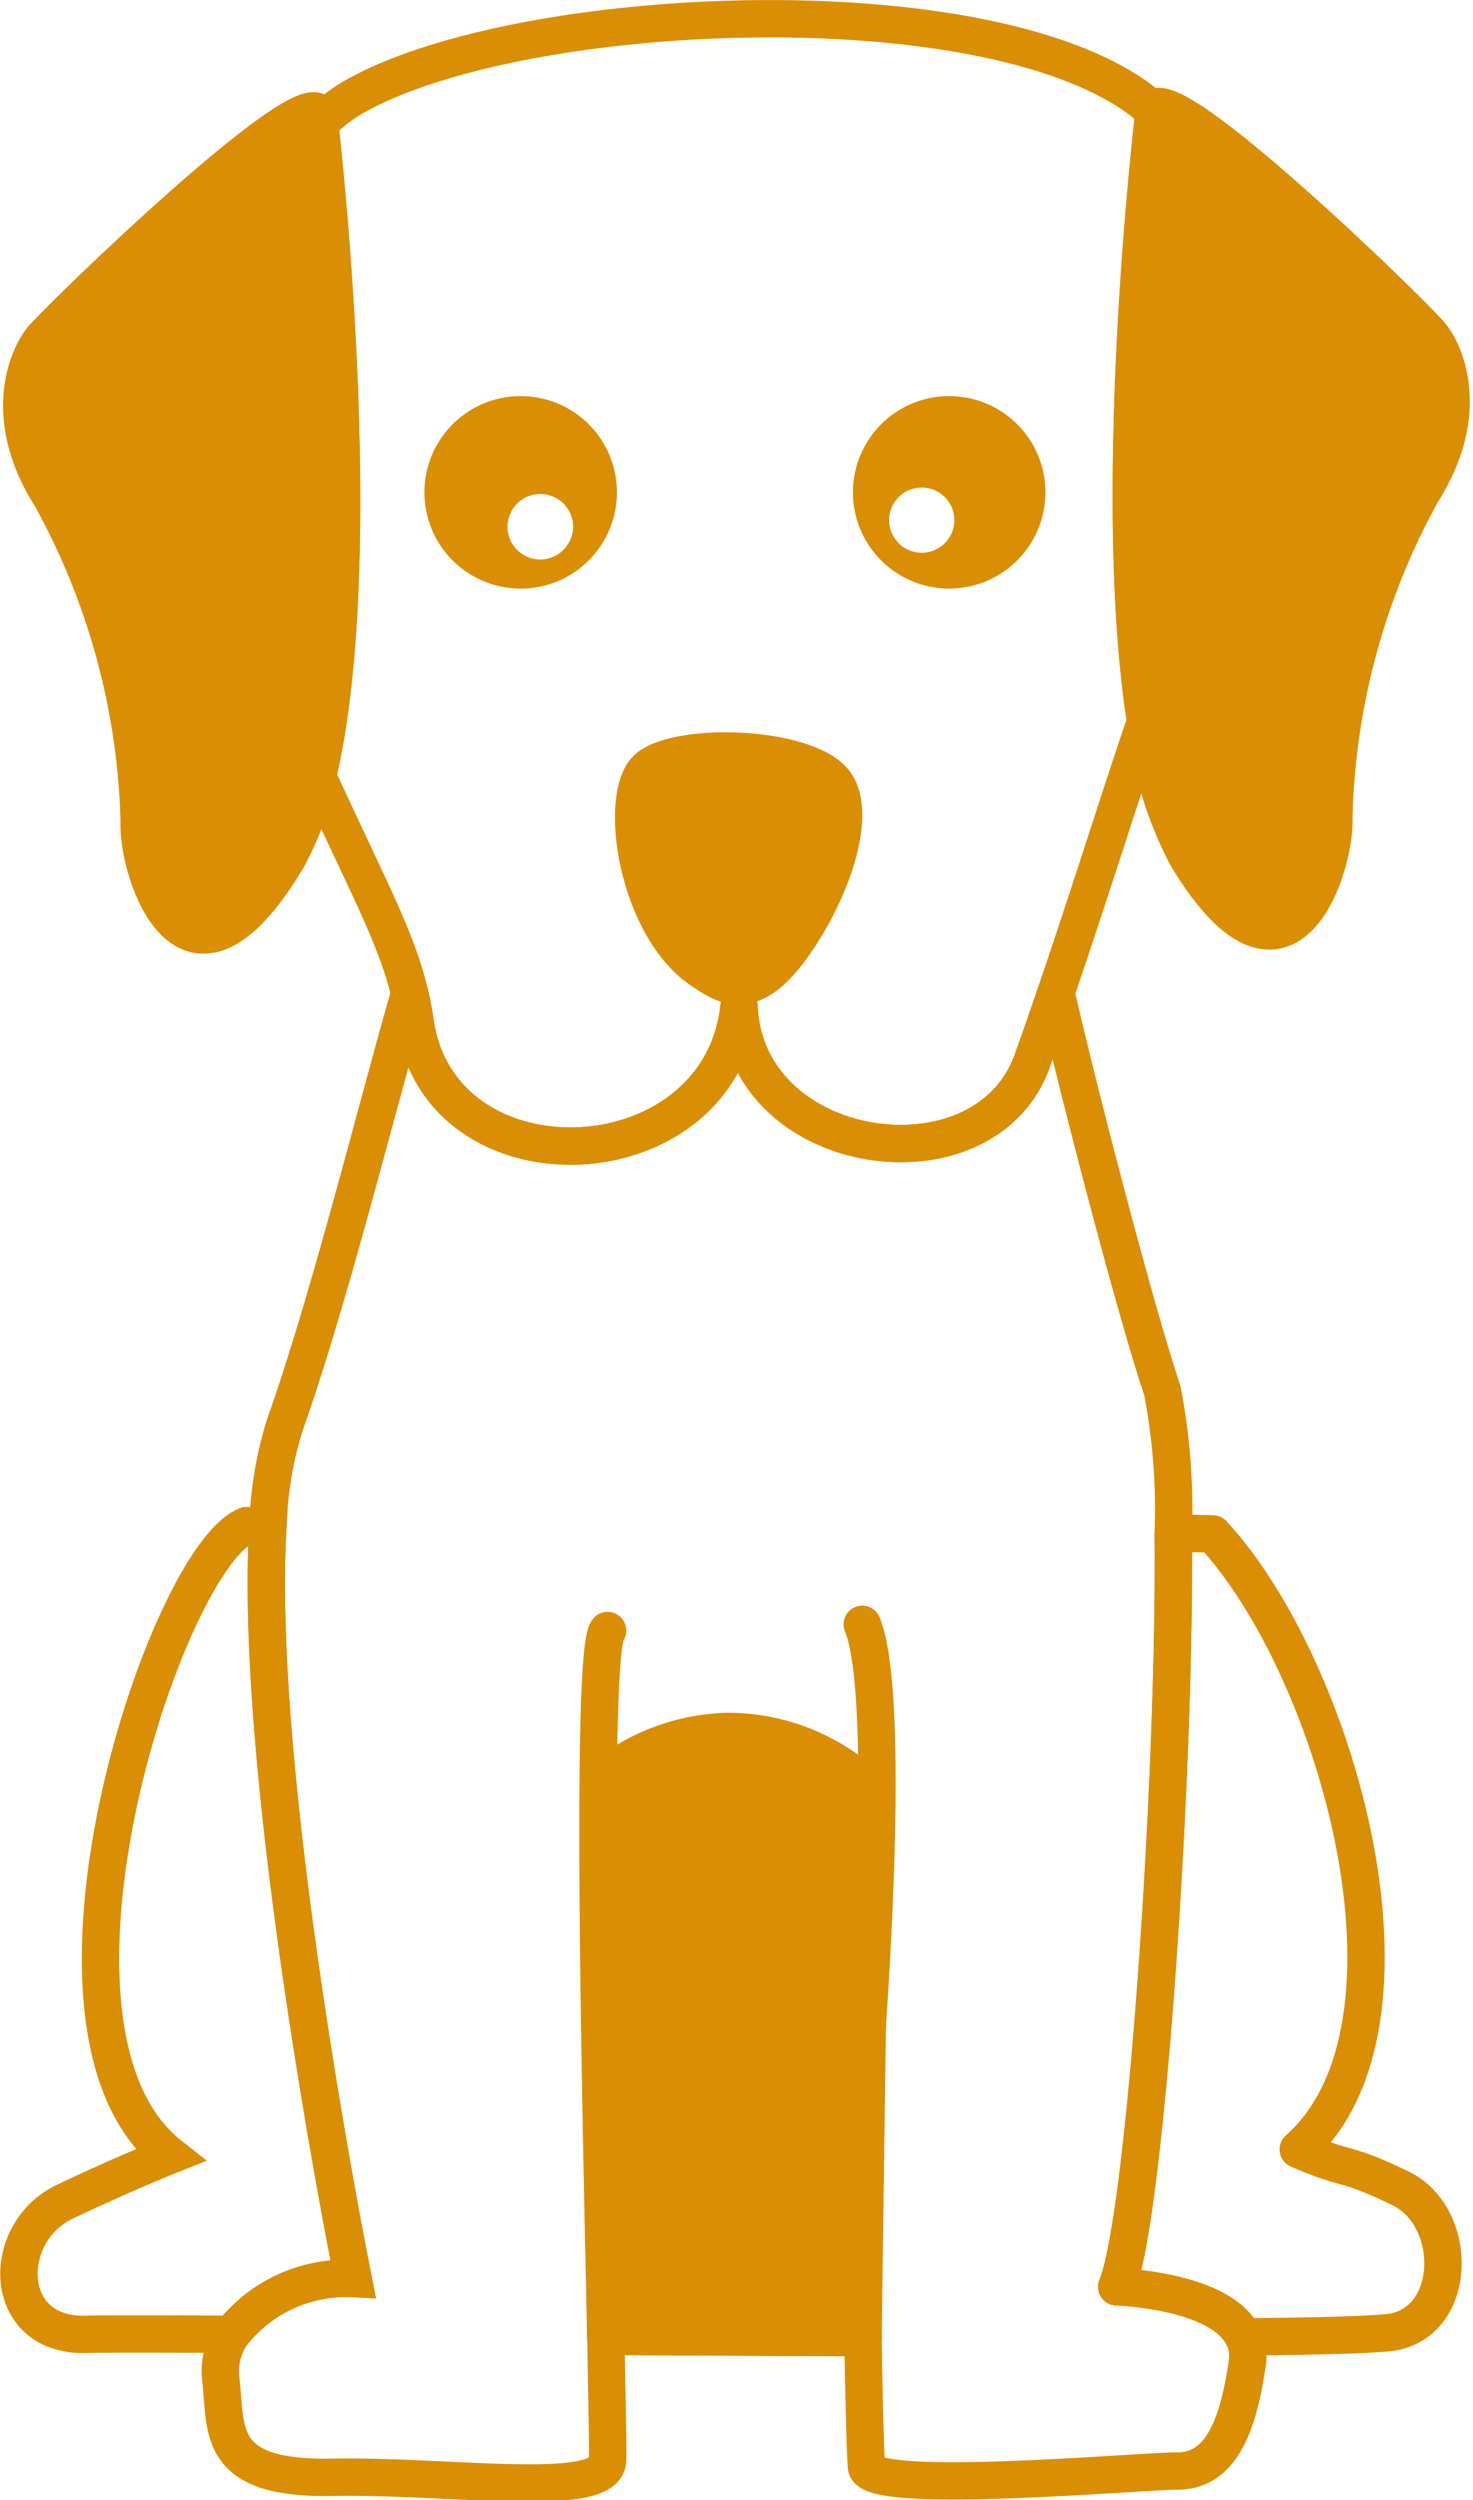 <svg xmlns="http://www.w3.org/2000/svg" width="59.16" height="100.416" viewBox="0 0 59.16 100.416">
  <g id="gros-compagnon" transform="translate(-360.739 -2787.747)">
    <path id="Tracé_1230" data-name="Tracé 1230" d="M49.831,94.661c-.41,2.91-1.24,4.33-2.82,4.33s-12.39.99-12.47-.17c-.04-.42-.09-2.17-.13-4.46,0-.23-.01-.48-.01-.73-3.41-.01-6.93-.03-10.33-.05.01.44.02.86.02,1.26.04,2.05.07,3.43.05,3.73-.08,1.58-6.31.58-11.05.67s-4.24-1.92-4.49-3.99a2.637,2.637,0,0,1,.44-1.75,5.8,5.8,0,0,1,4.88-2.24s-4.04-19.97-3.42-30.24a15.086,15.086,0,0,1,.67-4.02c1.76-4.96,3.6-12.39,5.02-17.36.09.37.16.75.22,1.15,1,6.99,12.26,6.49,13.01-.62.25,6.15,9.85,7.52,11.77,2.2.32-.88.64-1.81.96-2.76.87,3.85,3.2,12.81,4.27,15.98a25.205,25.205,0,0,1,.44,5.73c.1,9.63-1.11,27.5-2.27,30.27,0,0,4.19.12,5.09,2.01A1.747,1.747,0,0,1,49.831,94.661Z" transform="translate(361 2788)" fill="rgba(255,255,255,0)" stroke="#d98e04" stroke-linecap="round" stroke-linejoin="round" stroke-width="1.5"/>
    <path id="Tracé_1232" data-name="Tracé 1232" d="M13.92,91.263A5.8,5.8,0,0,0,9.04,93.5c-3.05-.02-5.18-.02-5.82,0-3.44.11-3.48-4.08-.89-5.32,2.44-1.16,4.23-1.87,4.23-1.87-6.44-5.07-.12-24.07,3.09-25.29h.85C9.88,71.293,13.92,91.263,13.92,91.263Z" transform="translate(361 2788)" fill="rgba(255,255,255,0)" stroke="#d98e04" stroke-miterlimit="10" stroke-width="1.5"/>
    <path id="Tracé_1234" data-name="Tracé 1234" d="M55.76,93.393c-.51.11-2.76.18-6.08.21-.9-1.89-5.09-2.01-5.09-2.01,1.16-2.77,2.37-20.64,2.27-30.27.67.01,1.21.02,1.59.03,5.04,5.46,9.03,19.76,3.43,24.72,2.07.9,1.82.45,4.1,1.56C58.29,88.743,58.31,92.843,55.76,93.393Z" transform="translate(361 2788)" fill="rgba(255,255,255,0)" stroke="#d98e04" stroke-linecap="round" stroke-linejoin="round" stroke-width="1.5"/>
    <path id="Tracé_1235" data-name="Tracé 1235" d="M34.37,64.983c1,2.42.5,11.98.17,16.55-.21,2.76-.2,8.07-.14,12.1" transform="translate(361 2788)" fill="none" stroke="#d98e04" stroke-linecap="round" stroke-miterlimit="10" stroke-width="1.5"/>
    <path id="Tracé_1236" data-name="Tracé 1236" d="M24.07,93.583c-.2-9.13-.63-27.51.07-28.35" transform="translate(361 2788)" fill="none" stroke="#d98e04" stroke-linecap="round" stroke-miterlimit="10" stroke-width="1.5"/>
    <path id="Tracé_1238" data-name="Tracé 1238" d="M45.751,28.711v.01c-.96,2.8-2.27,7-3.6,10.89-.32.95-.64,1.88-.96,2.76-1.92,5.32-11.52,3.95-11.77-2.2-.75,7.11-12.01,7.61-13.01.62-.06-.4-.13-.78-.22-1.15-.53-2.24-1.68-4.29-3.7-8.72,1.95-8.16.4-23.43.09-26.21a5.972,5.972,0,0,1,1.25-1c6.32-3.74,24.7-4.73,31.43-.16a6.006,6.006,0,0,1,.83.68C45.911,5.731,44.361,19.831,45.751,28.711Z" transform="translate(361 2788)" fill="rgba(255,255,255,0)" stroke="#d98e04" stroke-linecap="round" stroke-linejoin="round" stroke-width="1.5"/>
    <path id="Tracé_1240" data-name="Tracé 1240" d="M12.49,30.923a11.787,11.787,0,0,1-1.23,3.33c-4.05,6.76-6.02.43-5.93-1.49a28.407,28.407,0,0,0-3.55-13.08c-2-3.16-.94-5.55-.39-6.27.58-.74,10.26-10.14,11.14-9.14,0,0,.02.15.05.44C12.89,7.493,14.44,22.763,12.49,30.923Z" transform="translate(361 2788)" fill="#d98e04" stroke="#d98e04" stroke-linecap="round" stroke-linejoin="round" stroke-width="1.5"/>
    <path id="Tracé_1242" data-name="Tracé 1242" d="M56.85,19.513a28.4,28.4,0,0,0-3.54,13.08c.09,1.92-1.89,8.26-5.93,1.5a15.51,15.51,0,0,1-1.63-5.37v-.01c-1.39-8.88.16-22.98.34-24.48a.6.6,0,0,1,.01-.13c.89-1,10.57,8.4,11.14,9.15C57.8,13.973,58.85,16.353,56.85,19.513Z" transform="translate(361 2788)" fill="#d98e04" stroke="#d98e04" stroke-linecap="round" stroke-linejoin="round" stroke-width="1.5"/>
    <path id="Tracé_1244" data-name="Tracé 1244" d="M27.715,38.876c.871.6,2.1,1.5,3.773-.6s3.266-6.015,1.815-7.444-6.561-1.554-7.765-.376C24.232,31.732,25.1,37.071,27.715,38.876Z" transform="translate(361 2788)" fill="#d98e04" stroke="#d98e04" stroke-linecap="round" stroke-linejoin="round" stroke-width="1"/>
    <path id="Tracé_1246" data-name="Tracé 1246" d="M20.651,16.031a3.49,3.49,0,1,0,3.49,3.49A3.487,3.487,0,0,0,20.651,16.031Zm2.33,5.56a1.69,1.69,0,1,1-.85-2.23A1.676,1.676,0,0,1,22.981,21.591Z" transform="translate(361 2788)" fill="#d98e04" stroke="#d98e04" stroke-linecap="round" stroke-linejoin="round" stroke-width="0.75"/>
    <path id="Tracé_1248" data-name="Tracé 1248" d="M37.861,16.031a3.49,3.49,0,1,0,3.49,3.49A3.487,3.487,0,0,0,37.861,16.031Zm-.5,6.18a1.685,1.685,0,1,1,.97-2.18A1.686,1.686,0,0,1,37.361,22.211Z" transform="translate(361 2788)" fill="#d98e04" stroke="#d98e04" stroke-linecap="round" stroke-linejoin="round" stroke-width="0.75"/>
    <path id="Tracé_1250" data-name="Tracé 1250" d="M23.838,71.223a8.333,8.333,0,0,1,5.138-1.938A8.246,8.246,0,0,1,34.7,71.611l-.3,22.022-10.33-.05Z" transform="translate(361 2788)" fill="#d98e04" stroke="#d98e04" stroke-linecap="round" stroke-linejoin="round" stroke-width="1.5"/>
  </g>
</svg>
